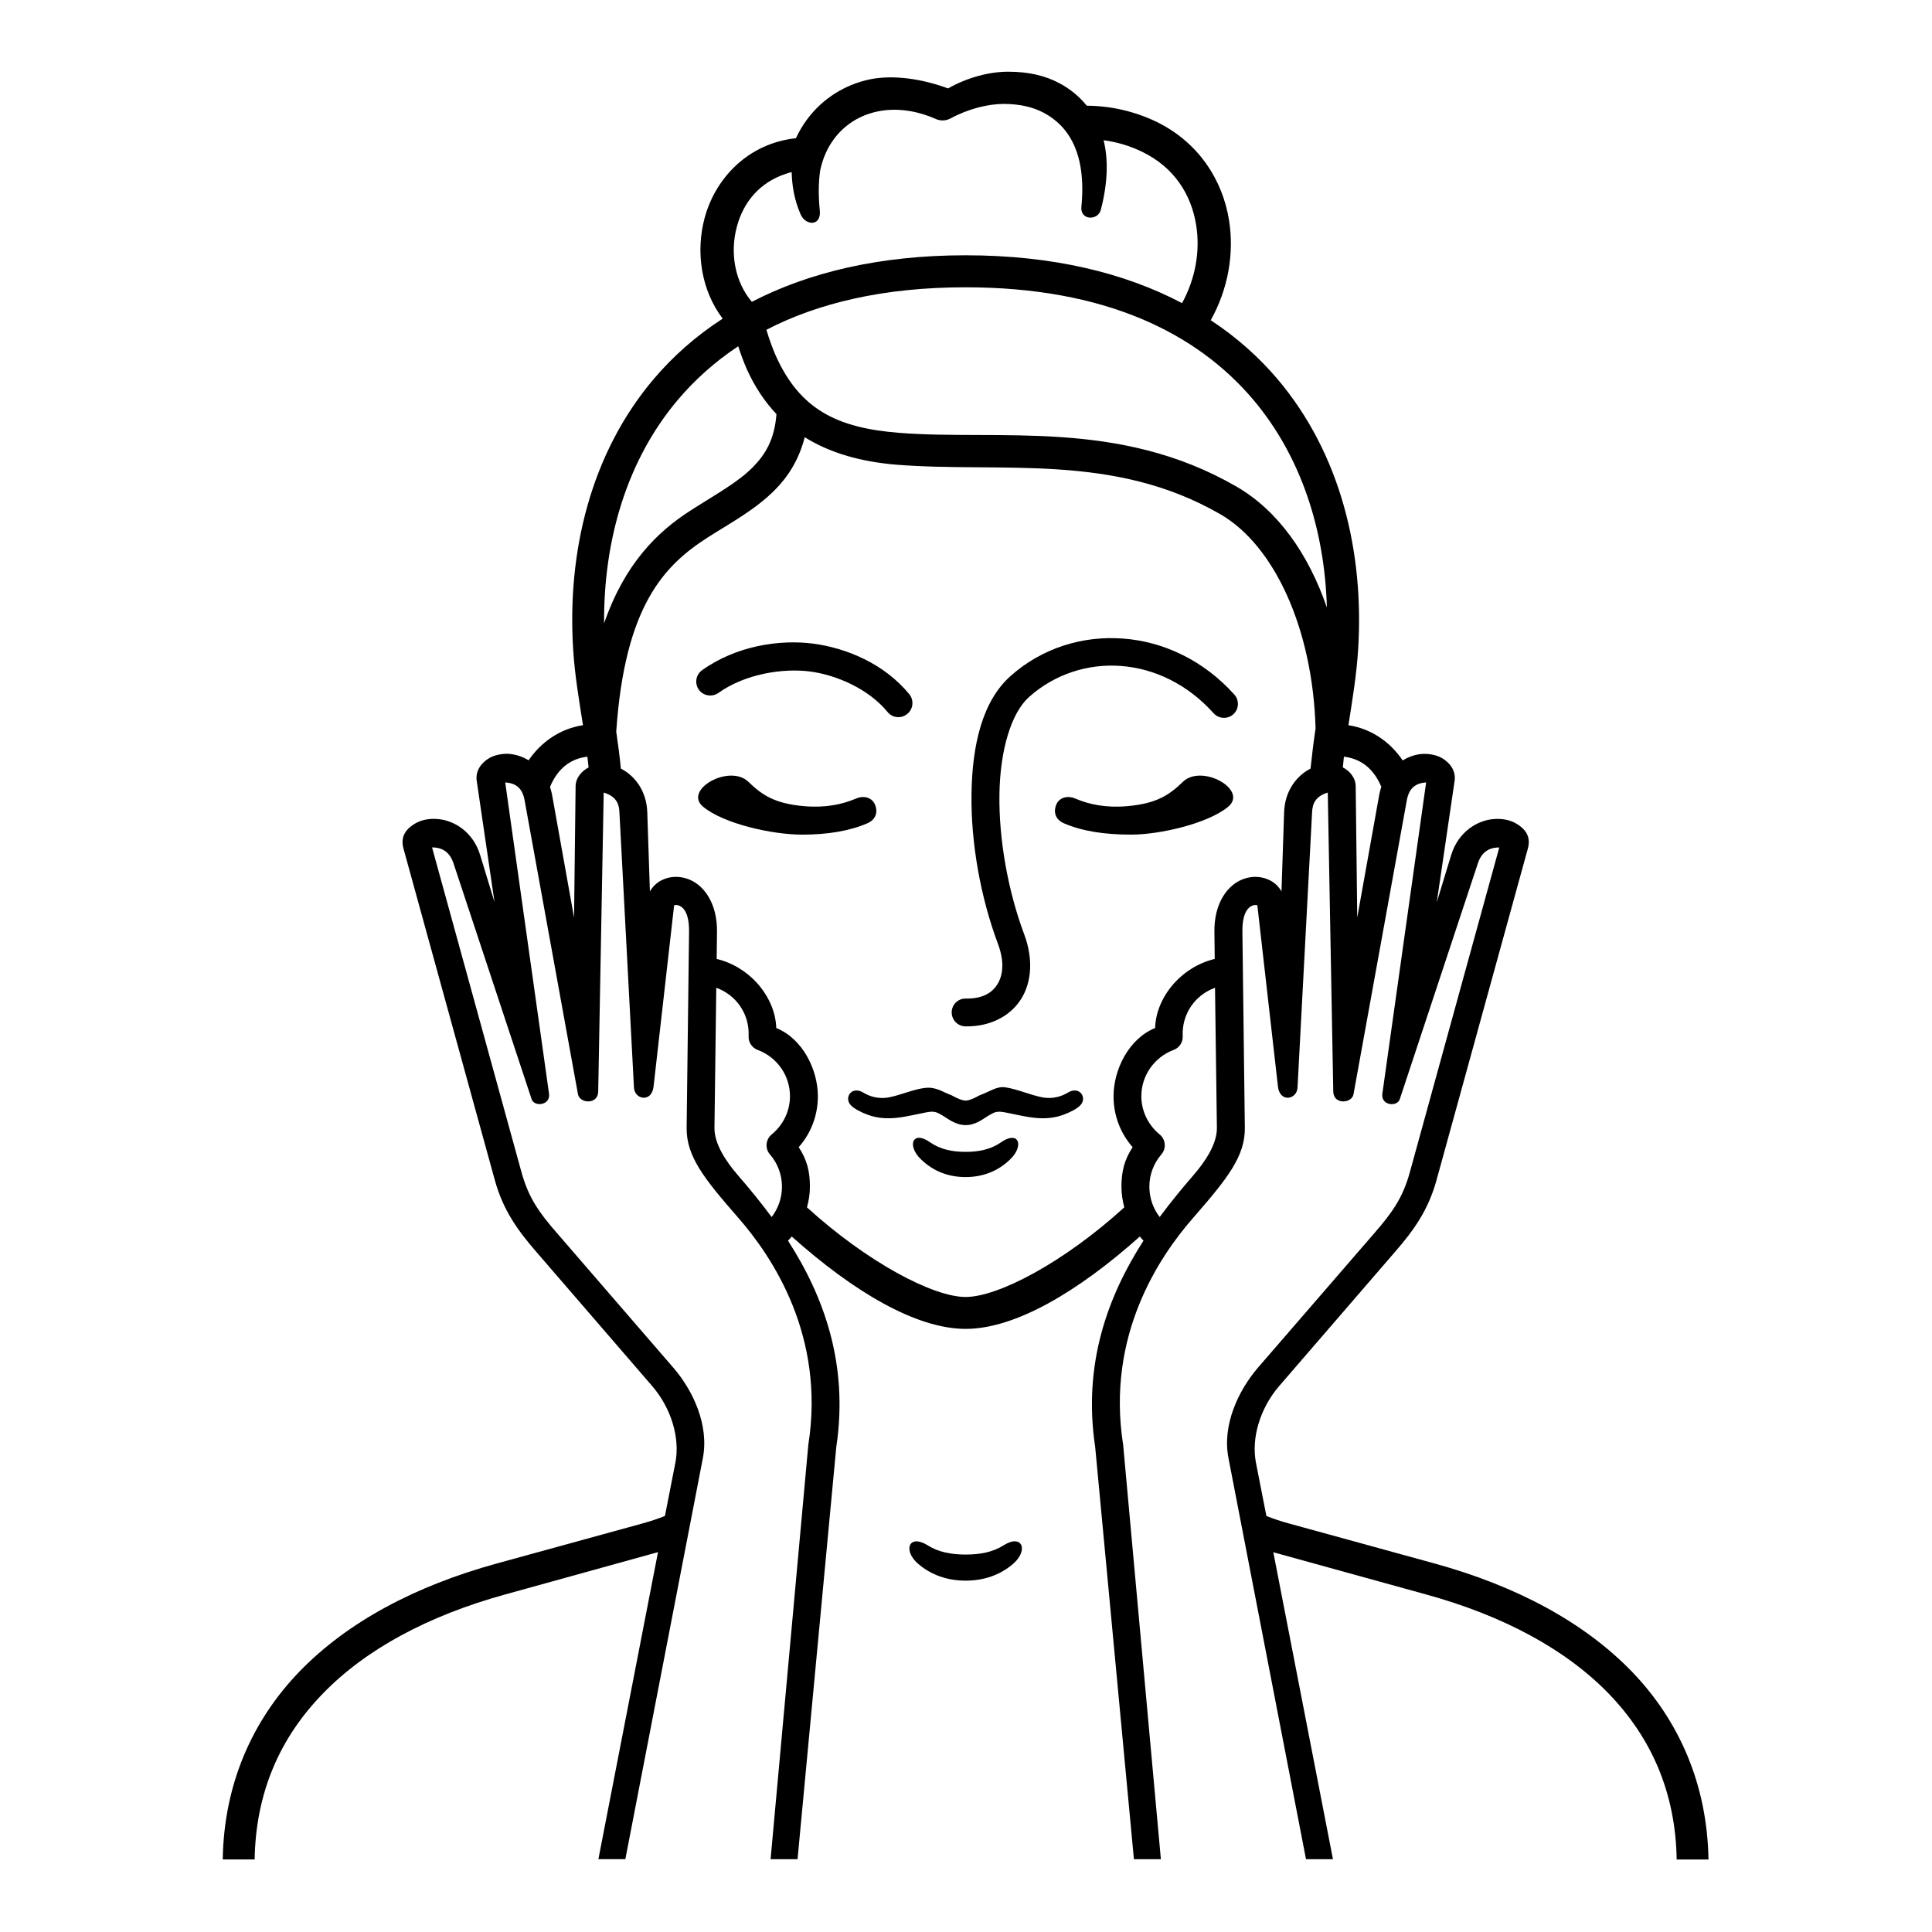 <?xml version="1.0" encoding="UTF-8"?>
<!-- Uploaded to: ICON Repo, www.iconrepo.com, Generator: ICON Repo Mixer Tools -->
<svg fill="#000000" width="800px" height="800px" version="1.1" viewBox="144 144 512 512" xmlns="http://www.w3.org/2000/svg">
 <g>
  <path d="m465.99 405.77 0.5 37.164c0.023 4.262-3.094 8.895-6.215 12.504-3.141 3.621-6.09 7.234-8.945 11.082-1.719-2.215-2.738-5.016-2.738-8.07 0-3.117 1.137-6.156 3.18-8.516 1.367-1.574 1.164-3.965-0.469-5.309-3.027-2.481-4.836-6.18-4.836-10.121 0-5.481 3.441-10.344 8.566-12.27 1.496-0.555 2.481-2.016 2.394-3.609-0.266-6.156 3.488-11.02 8.562-12.855zm-132.17 0c5.078 1.836 8.832 6.699 8.574 12.859-0.09 1.594 0.902 3.062 2.391 3.609 5.156 1.926 8.566 6.789 8.566 12.27 0 3.941-1.809 7.641-4.836 10.121-1.633 1.344-1.836 3.734-0.469 5.309 2.043 2.356 3.18 5.394 3.18 8.516 0 3.062-1.023 5.856-2.738 8.07-2.859-3.852-5.801-7.461-8.945-11.082-3.117-3.609-6.234-8.246-6.207-12.504zm166.33-61.246c4.754 0.582 7.961 3.383 9.91 7.984-0.203 0.645-0.375 1.281-0.52 1.953-1.953 10.906-3.352 18.656-5.859 32.707l-0.41-34.809c-0.027-2.336-1.684-4.113-3.41-4.988 0.121-0.949 0.18-1.887 0.289-2.848zm-200.49 0c0.117 0.961 0.203 1.898 0.32 2.859-1.719 0.875-3.41 2.648-3.441 4.988l-0.41 34.809c-2.508-14.051-3.902-21.805-5.856-32.707-0.141-0.672-0.32-1.316-0.52-1.926 1.945-4.641 5.148-7.441 9.906-8.023zm57.602-84.656c6.852 4.281 15.098 6.527 24.367 7.289 28.016 2.215 57.371-3.269 85.77 13.121 14.336 8.273 24.484 30.375 25.242 56.75-0.52 3.5-0.957 7.055-1.34 10.668-3.59 1.809-6.789 5.801-6.996 11.488l-0.699 21.043c-0.723-1.254-1.773-2.277-2.973-2.887-2.066-1.074-4.461-1.254-6.731-0.52-4.586 1.426-8.195 6.59-8.07 14.164l0.082 7.144c-8.918 2.133-15.566 10.176-15.797 18.312-6.965 2.801-11.016 11.016-11.016 18.07 0 5.043 1.773 9.77 5.066 13.504-2.188 3.293-2.973 6.441-2.973 10.441 0 1.922 0.293 3.758 0.754 5.508-16 14.578-33.43 23.75-42.059 23.75-8.605 0-26.008-9.18-42.035-23.75 0.492-1.754 0.785-3.59 0.785-5.508 0-4.004-0.785-7.148-2.973-10.441 3.293-3.734 5.078-8.453 5.078-13.504 0-7.055-4.055-15.27-11.023-18.07-0.262-8.133-6.879-16.18-15.797-18.312l0.09-7.144c0.113-7.574-3.5-12.742-8.07-14.164-2.305-0.734-4.695-0.555-6.738 0.52-1.191 0.609-2.246 1.633-2.973 2.887l-0.699-21.043c-0.203-5.688-3.41-9.68-6.992-11.488-0.32-3.297-0.762-6.59-1.23-9.797 2.277-33.465 12.77-44.105 24.254-51.477 6.039-3.852 12.477-7.262 17.75-12.539 3.602-3.606 6.461-8.188 7.945-14.016zm-17.633-24.105c0.695 2.098 1.426 4.102 2.238 5.969 2.129 4.754 4.785 8.715 7.902 12.012-0.52 6.672-2.859 10.641-6.387 14.195-4.023 4.023-10.02 7.262-16.414 11.375-8.742 5.598-17.402 14.047-22.879 29.883-0.152-21.895 5.918-43.148 19.621-59.328 4.453-5.242 9.734-10 15.918-14.105zm60.25-15.625c36.844 0 61.156 12.008 76.199 29.73 12.82 15.164 18.977 34.723 19.559 55.129-4.926-14.285-13.031-25.738-23.992-32.066-31.254-18.043-62.992-12.125-89.348-14.223-16.414-1.281-26.32-6.18-32.707-20.434-0.902-2.078-1.746-4.371-2.481-6.879 13.676-7.086 31.055-11.258 52.77-11.258zm20.758-46.23c6.617 3.519 11.312 10.844 9.941 24.867-0.379 3.672 4.406 3.762 5.156 0.812 1.863-7.172 1.988-13.324 0.734-18.422 3.531 0.469 6.996 1.484 10.262 3.09 8.398 4.082 13 11.25 14.285 19.535 1.051 6.672-0.172 14.016-3.762 20.543-15.16-7.984-34.164-12.68-57.367-12.68-22.828 0-41.598 4.551-56.641 12.336-4.574-5.394-5.828-13.086-3.965-19.941 1.773-6.59 6.09-11.723 13-13.996 0.555-0.207 1.047-0.32 1.516-0.441 0.09 3.441 0.645 7.234 2.356 11.164 1.371 3.152 5.516 3.18 5.106-0.934-0.41-4.023-0.352-7.574 0.09-10.668 0.695-3.293 1.977-6.062 3.644-8.309 5.598-7.574 16.09-10.145 26.992-5.336 1.254 0.559 2.66 0.5 3.852-0.113 4.863-2.625 10.031-3.879 14.254-3.879 4.215 0.035 7.656 0.824 10.547 2.371zm-25.391-6.477c-6.906-2.559-14.578-3.672-20.789-2.391-6.582 1.406-12.473 5.078-16.582 10.613-1.141 1.547-2.129 3.207-2.949 4.981-12.68 1.344-21.367 10.613-24.195 21.133-2.391 8.891-0.992 19.039 4.785 26.676-7.082 4.574-13.148 9.969-18.254 15.977-16.762 19.762-23 45.91-21.367 71.738 0.41 6.59 1.547 13.324 2.598 20.027-6.066 0.934-11.082 4.43-14.402 9.297-1.367-0.824-2.801-1.344-4.191-1.574-0.531-0.09-1.082-0.152-1.633-0.152-1.633 0.027-3.269 0.41-4.434 1.051-2.098 1.137-3.902 3.32-3.5 6.117l4.727 32.188-3.824-12.539c-1.887-6.18-6.992-9.238-11.363-9.527-2.188-0.152-4.281 0.203-6.059 1.316-2.777 1.719-3.621 3.84-2.887 6.527l24.195 87.824c2.188 7.934 5.981 13.234 10.871 18.887l30.812 35.688c5.129 5.938 7.434 13.844 6.18 20.316l-2.769 14.141c-1.809 0.723-3.789 1.395-5.918 1.977l-38.625 10.613c-21.547 5.918-39.469 15.43-52.211 28.539-12.742 13.148-20.141 30.172-20.434 49.91h8.453c0.293-17.723 6.672-32.238 18.074-43.961 11.363-11.746 27.93-20.66 48.387-26.293l40.434-11.195-15.797 81.359h7.144l20.551-106.32c1.656-8.715-2.598-17.863-7.844-23.93l-30.844-35.68c-4.695-5.394-7.488-9.297-9.359-16.012l-23.73-86.172c3.559-0.051 5.016 2.215 5.66 4.141l20.73 62.59c0.695 2.098 5.039 1.664 4.606-1.484l-11.605-82.469c3.609 0.203 4.664 2.418 5.078 4.434l14.195 78.18c0.441 2.481 5.309 2.859 5.367-0.699l1.457-79.234c3.383 1.023 4.113 3.062 4.172 5.367l3.848 72.824c0.18 3.231 4.727 4.023 5.195-0.293l5.445-48.012c0.152-0.09 0.582-0.141 1.113 0 1.012 0.32 2.91 1.516 2.848 7.004l-0.645 51.949c-0.082 7.547 4.586 13.434 13.68 23.84 9.059 10.379 23.113 31.305 18.566 60.195l-9.996 109.79h7.144l10.262-109.2c3.32-22.039-3.352-40.055-12.797-54.715 0.352-0.34 0.672-0.723 0.992-1.102 16.266 14.543 32.91 24.484 46.086 24.484 13.199 0 29.883-9.941 46.172-24.484 0.293 0.379 0.609 0.762 0.961 1.102-9.438 14.668-16.121 32.68-12.797 54.715l10.262 109.2h7.144l-9.996-109.79c-4.547-28.891 9.477-49.816 18.574-60.195 9.07-10.41 13.758-16.297 13.672-23.84l-0.645-51.949c-0.062-5.484 1.836-6.68 2.859-7.004 0.52-0.141 0.961-0.09 1.102 0l5.457 48.012c0.465 4.316 5.012 3.519 5.188 0.293l3.852-72.824c0.082-2.305 0.785-4.344 4.164-5.367l1.457 79.234c0.062 3.559 4.934 3.18 5.367 0.699l14.176-78.18c0.43-2.016 1.484-4.231 5.066-4.434l-11.598 82.484c-0.441 3.152 3.902 3.582 4.606 1.484l20.723-62.59c0.645-1.926 2.098-4.191 5.652-4.141l-23.73 86.172c-1.863 6.707-4.664 10.613-9.359 16.012l-30.844 35.648c-5.246 6.098-9.527 15.25-7.836 23.965l20.551 106.32h7.144l-15.809-81.359c0.609 0.203 1.203 0.352 1.84 0.52l38.621 10.668c20.461 5.625 36.992 14.516 48.395 26.258 11.363 11.754 17.75 26.27 18.043 43.992h8.426c-0.32-19.738-7.668-36.762-20.41-49.91-12.742-13.109-30.664-22.621-52.18-28.539l-38.625-10.613c-2.156-0.582-4.137-1.254-5.945-1.977l-2.769-14.141c-1.254-6.473 1.051-14.375 6.18-20.316l30.812-35.688c4.902-5.652 8.688-10.953 10.871-18.887l24.195-87.824c0.734-2.688-0.113-4.812-2.883-6.527-1.785-1.113-3.879-1.461-6.066-1.316-4.371 0.293-9.473 3.352-11.363 9.527l-3.824 12.539 4.727-32.188c0.41-2.801-1.406-4.953-3.5-6.117-1.547-0.844-3.934-1.254-6.059-0.902-1.406 0.23-2.859 0.785-4.203 1.605-3.32-4.902-8.309-8.398-14.375-9.324 1.051-6.707 2.156-13.414 2.57-20.027 1.633-25.828-4.637-51.977-21.395-71.738-4.953-5.828-10.844-11.082-17.66-15.566 4.606-8.273 6.234-17.605 4.863-26.383-1.684-10.793-8.16-20.785-19.148-26.148-5.891-2.859-12.277-4.281-18.574-4.316-1.977-2.445-4.394-4.434-7.172-5.918-3.848-2.078-8.273-3.062-13.402-3.09-5.16-0.059-11.105 1.543-16.176 4.426z"/>
  <path d="m387.46 445.53c-0.582 0.027-1.023 0.293-1.281 0.699-0.609 1.047-0.09 3.152 1.953 5.066 3.113 3.008 7.082 4.641 11.746 4.641 4.695 0 8.656-1.633 11.777-4.641 2.039-1.922 2.57-4.023 1.926-5.066-0.559-0.934-2.078-1.051-4.293 0.492-2.648 1.863-5.856 2.535-9.41 2.535-3.559 0-6.738-0.672-9.387-2.535-1.258-0.871-2.277-1.219-3.031-1.191z"/>
  <path d="m411.83 323.13c-7.523 6.672-10.199 18.367-10.371 31.273-0.18 12.918 2.356 27.285 7.019 39.762 1.773 4.727 1.316 8.363-0.172 10.703-1.461 2.328-4.023 3.824-8.34 3.762-2.039-0.062-3.734 1.574-3.758 3.609-0.027 2.043 1.594 3.734 3.644 3.762 6.32 0.117 11.805-2.57 14.746-7.234 2.918-4.664 3.18-10.844 0.824-17.168-4.316-11.539-6.738-25.207-6.562-37.074 0.172-11.832 3.152-21.664 7.894-25.855 13.621-12.098 34.953-11.164 48.859 4.344 1.371 1.516 3.699 1.633 5.223 0.293 1.516-1.371 1.629-3.699 0.293-5.219-8.195-9.125-18.836-14.086-29.559-14.863-10.711-0.797-21.41 2.504-29.742 9.906z"/>
  <path d="m330.06 321.61c-1.656 1.164-2.039 3.492-0.875 5.156 1.191 1.664 3.5 2.039 5.188 0.875 7.059-5.043 17.027-6.621 24.312-5.688 7.031 0.934 15.508 4.613 20.551 10.758 1.281 1.574 3.609 1.809 5.188 0.492 1.605-1.281 1.84-3.609 0.559-5.219-6.617-8.07-16.621-12.25-25.477-13.414-8.895-1.152-20.383 0.559-29.445 7.039z"/>
  <path d="m386.76 552.48c-2.356 0.09-2.535 3.269 0.555 5.945 3.352 2.887 7.613 4.461 12.594 4.461s9.238-1.574 12.59-4.461c4.113-3.559 2.445-8.043-2.535-4.898-2.828 1.809-6.242 2.445-10.055 2.445-3.824 0-7.234-0.645-10.059-2.445-1.254-0.785-2.305-1.074-3.09-1.047z"/>
  <path d="m356.47 365.19c6.816 0 12.629-0.957 17.371-3 2.336-0.992 2.859-3.09 2.016-5.016s-3.09-2.391-5.016-1.547c-3.609 1.547-8.07 2.508-13.73 2.016-7.816-0.672-11.195-2.977-14.777-6.449-5.016-4.863-17.402 2.133-11.984 6.617 5.453 4.496 18.254 7.371 26.148 7.371h-0.027z"/>
  <path d="m425.97 362.19c-2.336-0.992-2.859-3.09-2.016-5.016 0.824-1.926 3.09-2.391 5.016-1.547 3.621 1.547 8.07 2.508 13.73 2.016 7.816-0.672 11.195-2.977 14.777-6.449 5.016-4.863 17.41 2.133 11.984 6.617-5.457 4.496-18.242 7.371-25.598 7.371-7.344 0.008-13.145-0.949-17.895-2.992z"/>
  <path d="m372.83 433.57c-3.18-1.922-5.195 1.344-3.383 3.297 0.902 0.961 2.594 1.836 4.457 2.535 5.426 2.008 10.324 0.379 15.719-0.645 2.098-0.379 2.68 0.027 4.023 0.785 1.367 0.762 3.441 2.625 6.269 2.625 2.801 0 4.863-1.863 6.234-2.625 1.34-0.754 1.922-1.164 4.023-0.785 5.391 1.023 10.289 2.648 15.707 0.645 1.863-0.699 3.559-1.574 4.461-2.535 1.809-1.953-0.207-5.219-3.383-3.297-1.344 0.824-3.762 1.84-6.906 1.203-3.152-0.645-6.617-2.188-9.652-2.625-2.277-0.32-3.965 1.082-6.879 2.156 0 0-2.328 1.371-3.609 1.371-1.316 0-3.648-1.371-3.648-1.371-2.531-0.934-4.164-2.301-7.019-2.008-2.887 0.293-6.359 1.836-9.5 2.481-3.152 0.641-5.582-0.383-6.914-1.207z"/>
 </g>
</svg>